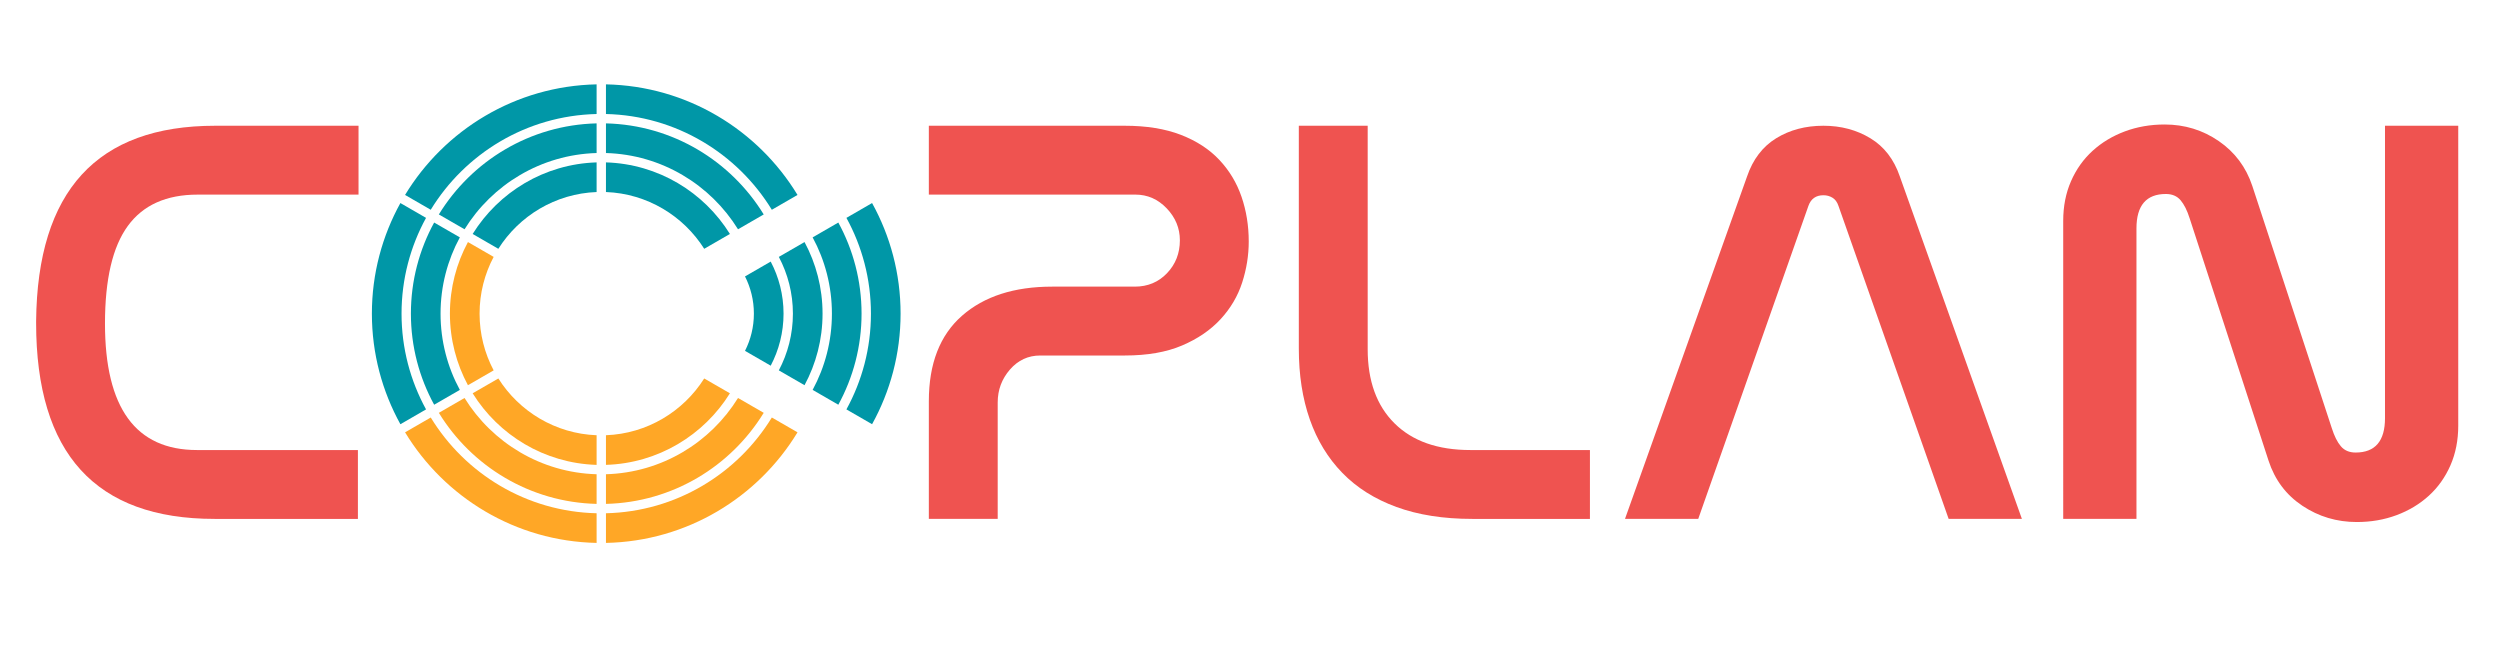 <?xml version="1.0" encoding="utf-8"?>
<!-- Generator: Adobe Illustrator 15.0.0, SVG Export Plug-In . SVG Version: 6.00 Build 0)  -->
<!DOCTYPE svg PUBLIC "-//W3C//DTD SVG 1.1//EN" "http://www.w3.org/Graphics/SVG/1.1/DTD/svg11.dtd">
<svg version="1.1" id="Layer_1" xmlns="http://www.w3.org/2000/svg" xmlns:xlink="http://www.w3.org/1999/xlink" x="0px" y="0px"
	 width="1840px" height="480px" viewBox="0 0 1840 480" enable-background="new 0 0 1840 480" xml:space="preserve">
<g enable-background="new    ">
	<path fill="#EF5350" d="M157.904,381.91c-87.545,0-131.318-48.07-131.318-144.22v-1.382C27.508,140.469,71.432,92.55,158.365,92.55
		H263.88v50.684H145.463c-23.038,0-40.166,7.683-51.375,23.039c-11.217,15.363-16.818,39.323-16.818,71.879
		c0,62.052,22.577,93.074,67.732,93.074h118.417v50.685H157.904z"/>
</g>
<g enable-background="new    ">
	<path fill="#EF5350" d="M683.623,295.286c0-27.646,8.135-48.61,24.42-62.895c16.278-14.283,38.395-21.426,66.35-21.426h60.821
		c9.518,0,17.43-3.297,23.729-9.906c6.292-6.602,9.445-14.665,9.445-24.19c0-8.905-3.225-16.738-9.676-23.499
		c-6.451-6.753-14.133-10.137-23.039-10.137H683.623V92.55h144.219c15.969,0,29.72,2.231,41.239,6.681
		c11.519,4.457,20.965,10.598,28.337,18.431s12.822,16.897,16.357,27.186c3.527,10.295,5.299,21.274,5.299,32.944
		c0,10.137-1.613,20.202-4.838,30.181c-3.225,9.985-8.524,18.97-15.896,26.954c-7.372,7.991-16.818,14.442-28.337,19.353
		c-11.519,4.917-25.572,7.372-42.16,7.372h-62.203c-8.913,0-16.357,3.456-22.347,10.367c-5.99,6.911-8.985,14.975-8.985,24.19
		v85.702h-50.684V295.286z"/>
</g>
<g enable-background="new    ">
	<path fill="#EF5350" d="M1083.564,381.91c-21.195,0-39.784-2.916-55.752-8.755c-15.977-5.831-29.259-14.204-39.856-25.111
		c-10.598-10.9-18.589-24.032-23.96-39.396c-5.378-15.356-8.063-32.714-8.063-52.066V92.55h50.685v164.493
		c0,23.348,6.602,41.548,19.813,54.601c13.204,13.06,31.793,19.582,55.753,19.582h88.006v50.685H1083.564z"/>
</g>
<g enable-background="new    ">
	<path fill="#EF5350" d="M1434.206,381.91l-81.095-230.383c-0.922-2.765-2.383-4.759-4.377-5.99
		c-2.002-1.224-4.227-1.843-6.682-1.843c-5.529,0-9.215,2.613-11.059,7.833L1249.9,381.91h-53.91l89.85-252.039
		c4.298-12.592,11.439-21.958,21.426-28.107c9.979-6.141,21.576-9.215,34.787-9.215c12.902,0,24.421,3.074,34.558,9.215
		c10.138,6.148,17.351,15.515,21.656,28.107l89.849,252.039H1434.206z"/>
</g>
<g enable-background="new    ">
	<path fill="#EF5350" d="M1809.268,313.256c0,10.756-1.923,20.504-5.76,29.259c-3.846,8.755-9.145,16.206-15.896,22.348
		c-6.761,6.147-14.673,10.906-23.73,14.283c-9.063,3.377-18.818,5.068-29.258,5.068c-14.744,0-28.107-3.988-40.087-11.979
		c-11.979-7.984-20.273-19.043-24.882-33.176l-58.056-178.315c-1.843-5.832-4.075-10.288-6.681-13.362
		c-2.613-3.067-6.221-4.607-10.828-4.607c-14.442,0-21.656,8.452-21.656,25.342V381.91h-53.91V162.586
		c0-10.749,1.916-20.504,5.76-29.259c3.838-8.754,9.137-16.199,15.896-22.347c6.754-6.141,14.666-10.9,23.729-14.284
		c9.058-3.376,18.813-5.068,29.259-5.068c14.744,0,28.027,4.075,39.855,12.21c11.822,8.143,20.044,19.122,24.652,32.945
		l58.517,178.316c1.843,5.838,4.067,10.295,6.681,13.361c2.606,3.074,6.221,4.608,10.828,4.608c14.436,0,21.656-8.445,21.656-25.343
		V92.55h53.91V313.256z"/>
</g>
<g>
	<path fill="#0097A7" d="M568.066,154.39l18.901-10.915c-29.064-47.878-81.276-80.18-140.984-81.387v21.824
		C497.631,85.11,542.775,113.03,568.066,154.39"/>
	<path fill="#FFA726" d="M445.983,377.761v21.824c59.708-1.212,111.92-33.513,140.984-81.392l-18.901-10.91
		C542.775,348.648,497.631,376.564,445.983,377.761"/>
	<path fill="#0097A7" d="M641.011,230.836c0,25.527-6.556,49.542-18.046,70.482l18.882,10.905
		c13.362-24.151,20.983-51.894,20.983-81.388c0-29.493-7.621-57.235-20.983-81.392l-18.882,10.91
		C634.455,181.291,641.011,205.311,641.011,230.836"/>
	<path fill="#0097A7" d="M295.536,230.836c0-25.526,6.545-49.545,18.035-70.482l-18.881-10.91
		c-13.351,24.156-20.983,51.898-20.983,81.392c0,29.495,7.632,57.236,20.983,81.388l18.881-10.905
		C302.081,280.378,295.536,256.363,295.536,230.836"/>
	<path fill="#0097A7" d="M439.104,83.913V62.088c-59.708,1.207-111.91,33.508-140.984,81.387l18.902,10.915
		C342.312,113.03,387.456,85.11,439.104,83.913"/>
	<path fill="#FFA726" d="M317.031,307.283l-18.902,10.91c29.064,47.879,81.267,80.18,140.975,81.392v-21.824
		C387.456,376.564,342.312,348.648,317.031,307.283"/>
	<path fill="#0097A7" d="M324.245,230.836c0-20.298,5.145-39.42,14.198-56.132l-18.903-10.91
		c-10.904,19.927-17.115,42.771-17.115,67.042c0,24.271,6.211,47.109,17.115,67.042l18.903-10.914
		C329.39,270.252,324.245,251.135,324.245,230.836"/>
	<path fill="#0097A7" d="M439.104,112.627V90.803c-49.096,1.191-92.024,27.732-116.112,67.026l18.914,10.92
		C362.207,135.963,398.068,113.809,439.104,112.627"/>
	<path fill="#0097A7" d="M543.184,168.75l18.912-10.915c-24.088-39.3-67.006-65.841-116.111-67.032v21.824
		C487.029,113.809,522.879,135.963,543.184,168.75"/>
	<path fill="#0097A7" d="M612.29,230.836c0,20.298-5.144,39.416-14.188,56.128l18.902,10.914
		c10.894-19.935,17.104-42.776,17.104-67.042c0-24.271-6.213-47.115-17.104-67.042l-18.902,10.91
		C607.146,191.417,612.29,210.538,612.29,230.836"/>
	<path fill="#FFA726" d="M341.904,292.918l-18.914,10.921c24.088,39.3,67.018,65.834,116.112,67.026v-21.82
		C398.068,347.864,362.207,325.705,341.904,292.918"/>
	<path fill="#FFA726" d="M445.983,349.045v21.82c49.105-1.192,92.023-27.728,116.111-67.026l-18.912-10.921
		C522.89,325.705,487.029,347.864,445.983,349.045"/>
	<path fill="#FFA726" d="M445.983,320.331v21.813c38.494-1.17,72.128-21.942,91.229-52.676L518.3,278.552
		C502.994,302.771,476.418,319.176,445.983,320.331"/>
	<path fill="#0097A7" d="M583.582,230.836c0,15.072-3.765,29.28-10.361,41.758l18.913,10.92
		c8.458-15.699,13.268-33.636,13.268-52.678c0-19.049-4.81-36.99-13.268-52.682l-18.913,10.92
		C579.817,201.553,583.582,215.761,583.582,230.836"/>
	<path fill="#FFA726" d="M366.787,278.553l-18.913,10.916c19.102,30.732,52.734,51.506,91.229,52.683v-21.819
		C408.67,319.176,382.092,302.771,366.787,278.553"/>
	<path fill="#FFA726" d="M352.965,230.836c0-15.076,3.754-29.284,10.361-41.762l-18.923-10.92
		c-8.448,15.698-13.269,33.633-13.269,52.682c0,19.042,4.82,36.979,13.269,52.678l18.923-10.92
		C356.719,260.116,352.965,245.908,352.965,230.836"/>
	<path fill="#0097A7" d="M518.301,183.115l18.912-10.915c-19.102-30.732-52.734-51.502-91.229-52.683v21.819
		C476.418,142.498,502.994,158.896,518.301,183.115"/>
	<path fill="#0097A7" d="M439.104,141.337v-21.819c-38.494,1.176-72.127,21.95-91.229,52.683l18.902,10.92
		C382.092,158.896,408.67,142.498,439.104,141.337"/>
	<path fill="#0097A7" d="M554.861,230.836c0,9.85-2.363,19.154-6.535,27.393l18.914,10.92c6.021-11.465,9.451-24.49,9.451-38.313
		c0-13.821-3.431-26.854-9.451-38.312l-18.914,10.92C552.498,211.684,554.861,220.988,554.861,230.836"/>
</g>
</svg>
